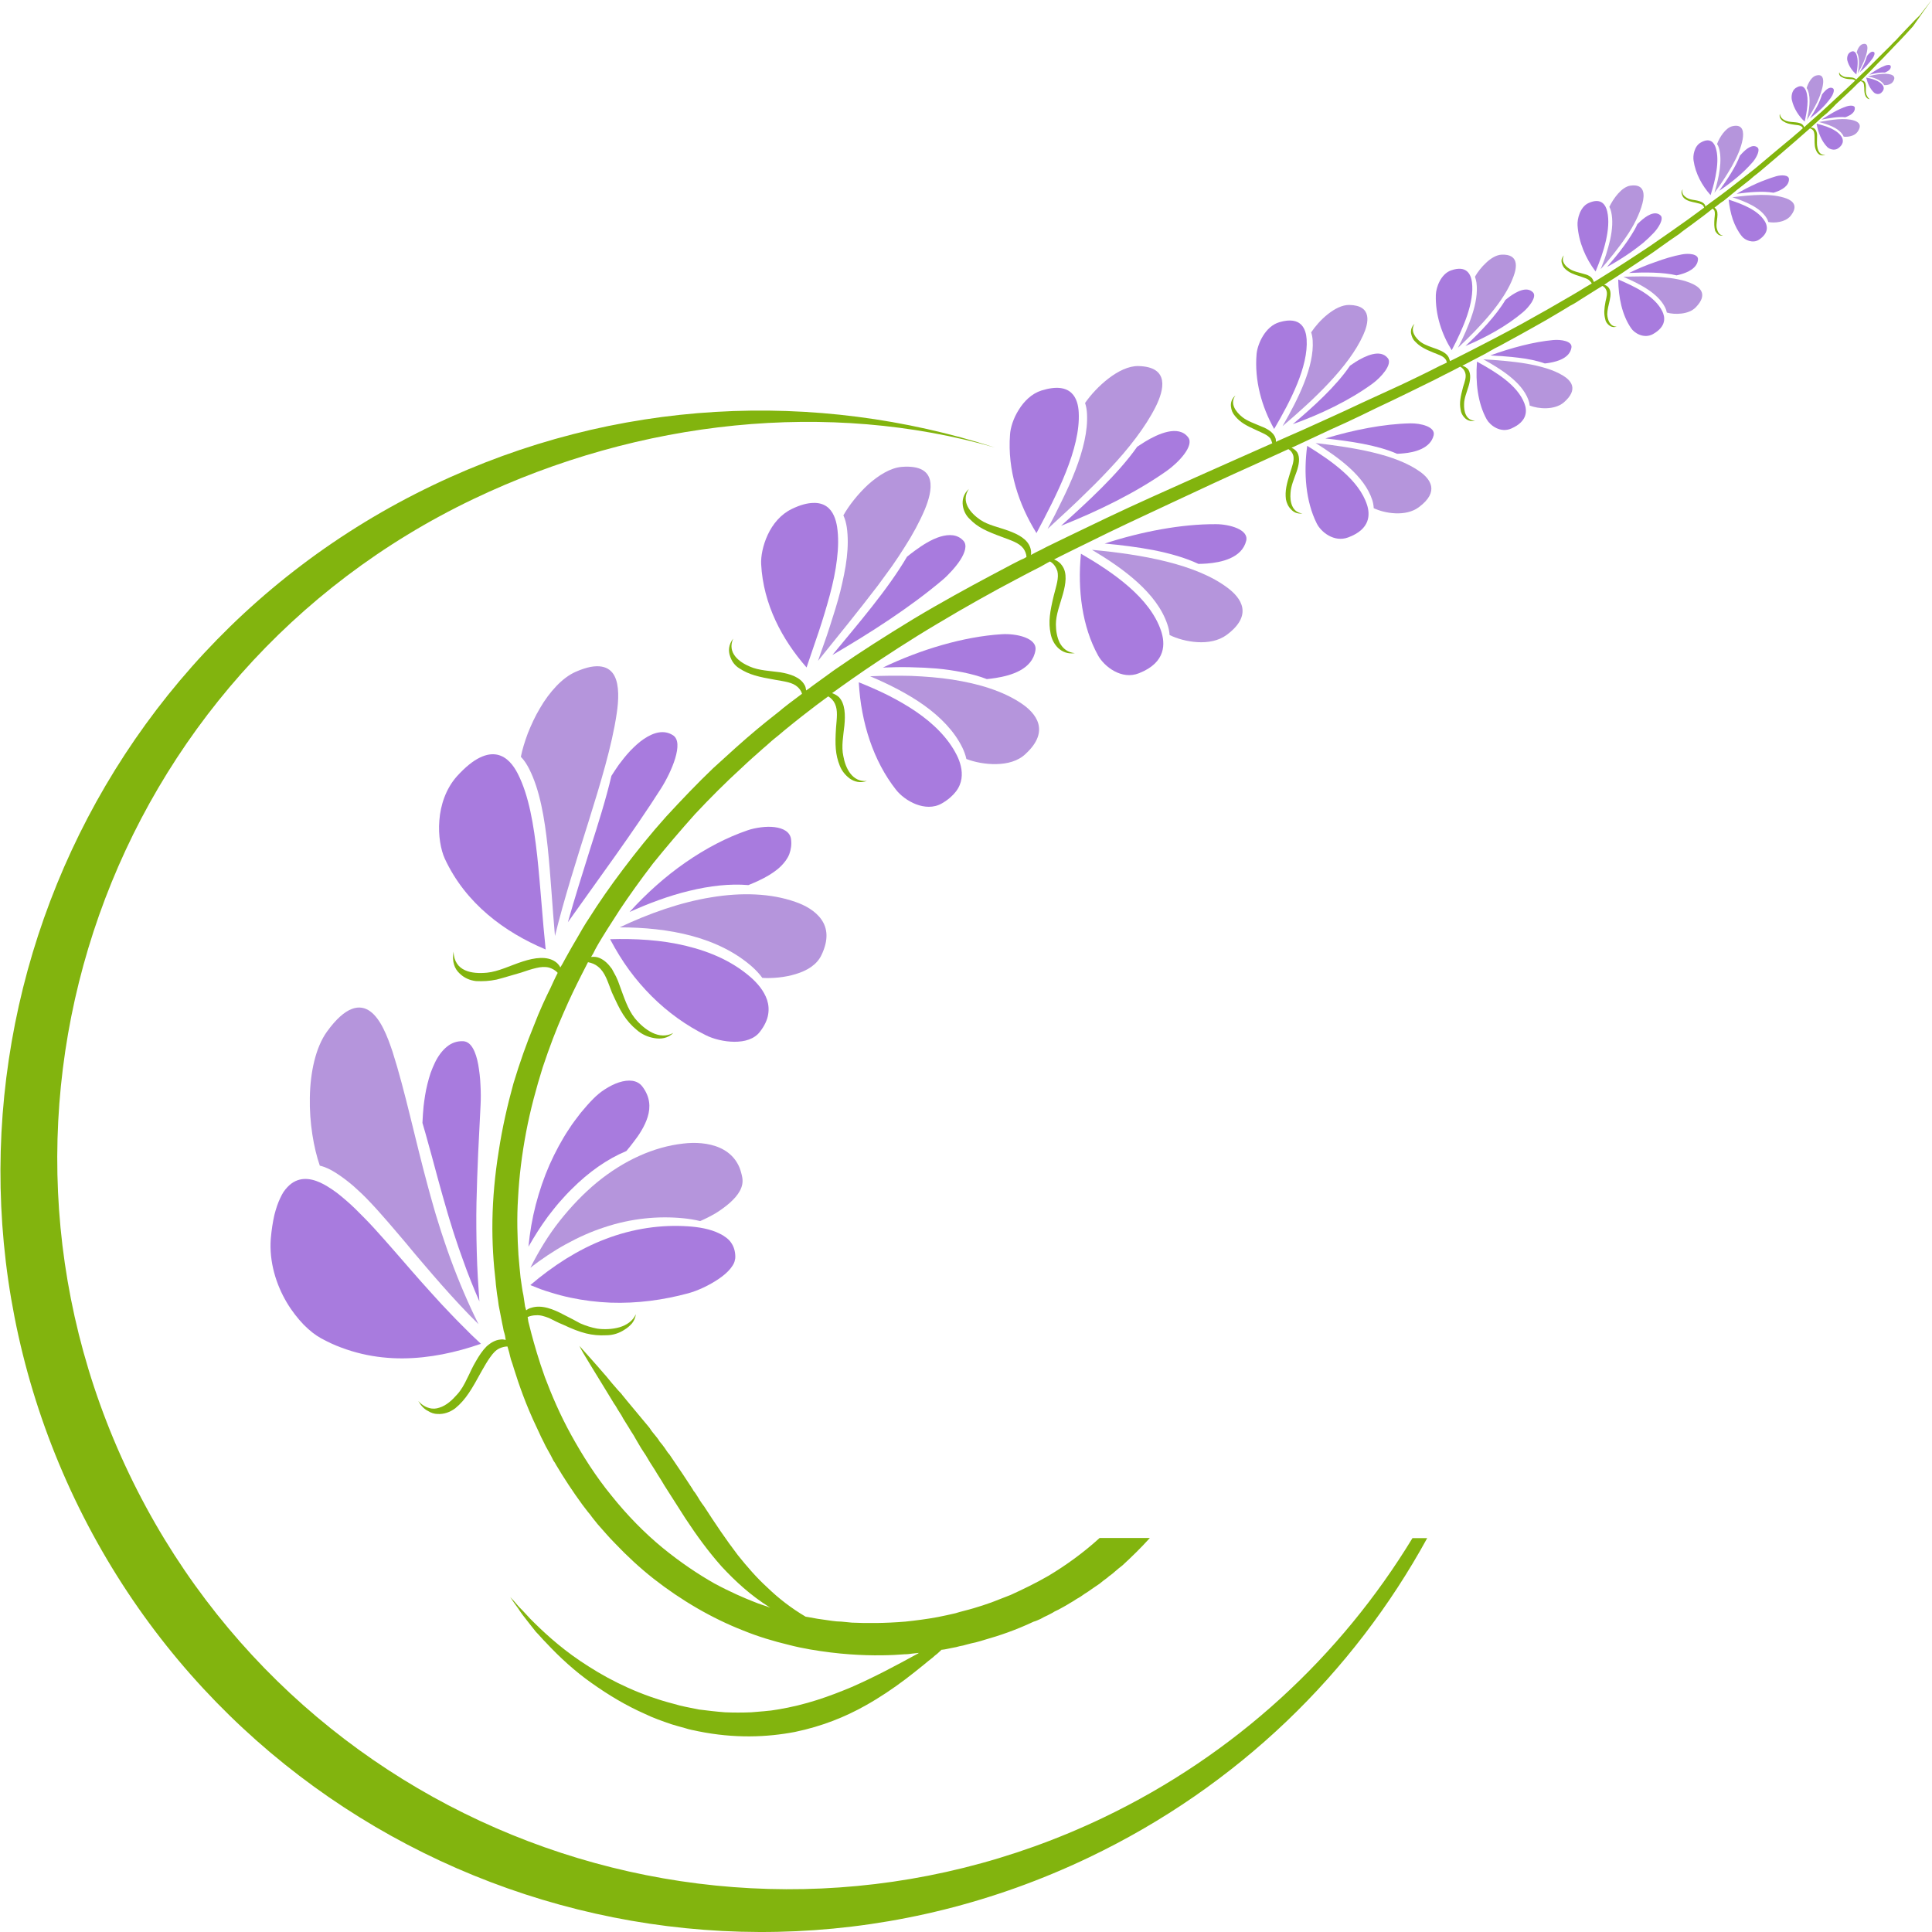 <?xml version="1.0" encoding="utf-8"?>
<!-- Generator: Adobe Illustrator 16.0.0, SVG Export Plug-In . SVG Version: 6.00 Build 0)  -->
<!DOCTYPE svg PUBLIC "-//W3C//DTD SVG 1.1//EN" "http://www.w3.org/Graphics/SVG/1.1/DTD/svg11.dtd">
<svg version="1.1" id="Calque_1" xmlns="http://www.w3.org/2000/svg" xmlns:xlink="http://www.w3.org/1999/xlink" x="0px" y="0px"
	 width="32px" height="32px" viewBox="0 0 32 32" enable-background="new 0 0 32 32" xml:space="preserve">
<g id="XMLID_1_">
	<g id="XMLID_3_">
		<g id="XMLID_4_">
			<g id="XMLID_124_">
				<path id="XMLID_125_" fill="#A87BDE" d="M7.94,21.555c-0.019-0.265-0.036-0.535-0.043-0.809
					c-0.007-0.274-0.011-0.549-0.005-0.826C7.898,19.645,7.908,19.37,7.92,19.1c0.014-0.272,0.026-0.54,0.04-0.801
					c0.005-0.1,0.005-0.213-0.002-0.329c-0.004-0.115-0.019-0.232-0.037-0.337c-0.019-0.105-0.048-0.2-0.088-0.269
					c-0.039-0.069-0.091-0.113-0.157-0.118c-0.104-0.006-0.196,0.027-0.273,0.09C7.324,17.4,7.256,17.492,7.204,17.6
					c-0.026,0.054-0.05,0.112-0.072,0.172c-0.021,0.06-0.037,0.123-0.053,0.185c-0.032,0.125-0.049,0.252-0.063,0.365
					c-0.01,0.092-0.014,0.185-0.019,0.277c0.034,0.117,0.07,0.238,0.102,0.36c0.036,0.122,0.067,0.247,0.102,0.373
					c0.035,0.126,0.067,0.252,0.104,0.38c0.019,0.063,0.034,0.127,0.054,0.191c0.019,0.065,0.038,0.129,0.056,0.194
					c0.018,0.064,0.039,0.129,0.059,0.193c0.02,0.063,0.038,0.127,0.06,0.19c0.042,0.126,0.083,0.252,0.129,0.374
					C7.748,21.098,7.844,21.334,7.94,21.555z"/>
			</g>
			<g id="XMLID_122_">
				<path id="XMLID_123_" fill="#A87BDE" d="M7.95,22.263l0.016-0.005c-0.054-0.051-0.108-0.103-0.163-0.154
					c-0.055-0.054-0.109-0.108-0.163-0.163c-0.028-0.028-0.055-0.056-0.082-0.083c-0.027-0.028-0.055-0.056-0.082-0.085
					c-0.055-0.058-0.109-0.116-0.165-0.174c-0.106-0.118-0.219-0.238-0.325-0.359c-0.053-0.062-0.107-0.122-0.161-0.183
					c-0.054-0.061-0.106-0.122-0.159-0.183c-0.107-0.121-0.209-0.242-0.314-0.358c-0.104-0.117-0.205-0.23-0.31-0.336
					c-0.103-0.106-0.203-0.206-0.308-0.296c-0.051-0.045-0.104-0.088-0.154-0.127c-0.052-0.038-0.104-0.074-0.155-0.105
					c-0.155-0.095-0.352-0.174-0.533-0.088c-0.045,0.021-0.09,0.054-0.132,0.099c-0.021,0.022-0.042,0.048-0.063,0.078
					c-0.02,0.031-0.038,0.065-0.056,0.104c-0.037,0.077-0.069,0.17-0.097,0.281c-0.025,0.111-0.046,0.241-0.059,0.391
					c-0.029,0.385,0.09,0.761,0.263,1.053c0.086,0.146,0.186,0.271,0.283,0.372c0.099,0.1,0.197,0.175,0.283,0.222
					c0.056,0.031,0.111,0.059,0.167,0.085c0.057,0.026,0.113,0.05,0.171,0.071c0.114,0.043,0.228,0.077,0.342,0.104
					c0.226,0.053,0.455,0.076,0.678,0.075C7.119,22.496,7.551,22.4,7.95,22.263z"/>
			</g>
			<g id="XMLID_120_">
				<path id="XMLID_121_" fill="#B595DC" d="M5.562,19.426c0.1,0.063,0.197,0.138,0.294,0.22c0.047,0.042,0.095,0.086,0.143,0.132
					c0.048,0.046,0.096,0.096,0.144,0.147c0.097,0.101,0.189,0.209,0.287,0.32c0.097,0.111,0.192,0.226,0.291,0.341
					c0.049,0.059,0.098,0.117,0.146,0.176c0.05,0.058,0.1,0.116,0.149,0.175c0.098,0.118,0.202,0.233,0.301,0.348
					c0.203,0.229,0.405,0.448,0.609,0.648c-0.17-0.339-0.326-0.706-0.467-1.09c-0.037-0.097-0.068-0.194-0.102-0.292
					c-0.035-0.098-0.064-0.197-0.096-0.297c-0.033-0.099-0.061-0.2-0.09-0.301c-0.03-0.102-0.055-0.2-0.083-0.299
					c-0.216-0.795-0.378-1.584-0.587-2.237c-0.043-0.128-0.091-0.261-0.151-0.38c-0.029-0.059-0.063-0.115-0.099-0.164
					c-0.036-0.048-0.075-0.09-0.118-0.121c-0.17-0.125-0.408-0.094-0.718,0.336c-0.188,0.261-0.276,0.673-0.283,1.09
					c-0.009,0.417,0.064,0.837,0.165,1.129C5.393,19.329,5.482,19.375,5.562,19.426z"/>
			</g>
			<g id="XMLID_118_">
				<path id="XMLID_119_" fill="#A87BDE" d="M9.406,15.275c0.509-0.719,1.076-1.483,1.543-2.216c0.089-0.141,0.184-0.331,0.235-0.5
					c0.05-0.17,0.059-0.32-0.039-0.382c-0.075-0.047-0.154-0.059-0.236-0.045c-0.082,0.014-0.163,0.053-0.244,0.107
					c-0.081,0.054-0.156,0.125-0.228,0.199c-0.07,0.075-0.133,0.155-0.188,0.229c-0.042,0.06-0.083,0.122-0.122,0.184
					c-0.09,0.384-0.22,0.796-0.352,1.209C9.646,14.473,9.514,14.888,9.406,15.275z"/>
			</g>
			<g id="XMLID_116_">
				<path id="XMLID_117_" fill="#A87BDE" d="M7.366,14.22c0.174,0.376,0.424,0.682,0.713,0.928c0.288,0.246,0.615,0.432,0.946,0.573
					l0.013,0.005c-0.052-0.488-0.085-1.034-0.14-1.549c-0.058-0.516-0.137-1.002-0.324-1.366c-0.069-0.134-0.176-0.277-0.339-0.311
					c-0.082-0.017-0.176-0.006-0.287,0.048c-0.112,0.054-0.238,0.153-0.382,0.312c-0.182,0.206-0.27,0.475-0.289,0.729
					C7.256,13.842,7.302,14.077,7.366,14.22z"/>
			</g>
			<g id="XMLID_114_">
				<path id="XMLID_115_" fill="#B595DC" d="M8.765,12.736c0.175,0.346,0.254,0.805,0.306,1.291
					c0.051,0.487,0.078,1.004,0.121,1.476c0.149-0.608,0.357-1.261,0.556-1.894c0.099-0.317,0.195-0.629,0.277-0.93
					s0.15-0.591,0.19-0.864c0.016-0.106,0.027-0.221,0.024-0.33s-0.02-0.209-0.061-0.289c-0.042-0.08-0.109-0.137-0.213-0.155
					c-0.051-0.009-0.112-0.008-0.184,0.005c-0.07,0.014-0.152,0.04-0.245,0.081c-0.113,0.049-0.222,0.133-0.322,0.238
					c-0.1,0.105-0.193,0.23-0.271,0.366c-0.08,0.133-0.146,0.278-0.201,0.416c-0.052,0.139-0.092,0.272-0.115,0.388
					C8.685,12.593,8.729,12.666,8.765,12.736z"/>
			</g>
			<g id="XMLID_112_">
				<path id="XMLID_113_" fill="#A87BDE" d="M12.384,13.752c-0.344,0.117-0.696,0.301-1.031,0.534
					c-0.335,0.232-0.65,0.515-0.925,0.819c0.312-0.141,0.651-0.269,0.99-0.35c0.339-0.083,0.674-0.121,0.978-0.095
					c0.051-0.022,0.104-0.042,0.154-0.066c0.032-0.015,0.065-0.031,0.099-0.049c0.033-0.018,0.068-0.037,0.102-0.058
					c0.034-0.021,0.067-0.044,0.099-0.068c0.032-0.024,0.063-0.05,0.091-0.079c0.055-0.056,0.103-0.119,0.132-0.192
					c0.027-0.074,0.041-0.156,0.029-0.25c-0.017-0.12-0.129-0.18-0.272-0.198c-0.071-0.009-0.148-0.007-0.226,0.003
					S12.449,13.729,12.384,13.752z"/>
			</g>
			<g id="XMLID_110_">
				<path id="XMLID_111_" fill="#A87BDE" d="M11.692,17.147c0.123,0.062,0.302,0.107,0.471,0.108c0.086,0,0.169-0.01,0.241-0.037
					c0.072-0.026,0.138-0.068,0.185-0.132c0.038-0.049,0.067-0.096,0.089-0.143s0.037-0.091,0.044-0.135
					c0.016-0.088,0.008-0.17-0.017-0.247c-0.052-0.154-0.166-0.283-0.273-0.376c-0.144-0.126-0.309-0.231-0.488-0.317
					c-0.181-0.086-0.375-0.152-0.579-0.201c-0.408-0.1-0.848-0.123-1.26-0.111l0.007,0.013c0.092,0.173,0.193,0.339,0.307,0.495
					c0.115,0.157,0.24,0.302,0.374,0.436C11.063,16.769,11.368,16.987,11.692,17.147z"/>
			</g>
			<g id="XMLID_108_">
				<path id="XMLID_109_" fill="#B595DC" d="M10.263,15.36c0.397,0,0.816,0.038,1.201,0.143c0.384,0.104,0.732,0.275,1.003,0.518
					c0.055,0.05,0.111,0.109,0.16,0.176c0.164,0.01,0.372-0.007,0.555-0.064c0.185-0.056,0.344-0.151,0.421-0.308
					c0.126-0.259,0.103-0.451,0.002-0.595c-0.101-0.145-0.274-0.238-0.432-0.292c-0.402-0.142-0.888-0.16-1.396-0.075
					C11.269,14.945,10.743,15.132,10.263,15.36z"/>
			</g>
			<g id="XMLID_106_">
				<path id="XMLID_107_" fill="#A87BDE" d="M13.787,10.849c0.622-0.362,1.283-0.786,1.824-1.243
					c0.051-0.043,0.105-0.097,0.158-0.156c0.052-0.058,0.101-0.119,0.14-0.18c0.076-0.122,0.112-0.24,0.05-0.311
					c-0.098-0.11-0.239-0.114-0.386-0.07c-0.146,0.044-0.296,0.141-0.412,0.226c-0.046,0.034-0.093,0.069-0.138,0.106
					C14.704,9.766,14.204,10.342,13.787,10.849z"/>
			</g>
			<g id="XMLID_104_">
				<path id="XMLID_105_" fill="#A87BDE" d="M12.607,9.343c0.035,0.67,0.35,1.252,0.745,1.704l0.007,0.009
					c0.065-0.189,0.134-0.393,0.202-0.593c0.067-0.201,0.13-0.41,0.184-0.61c0.054-0.202,0.096-0.401,0.118-0.591
					c0.023-0.189,0.027-0.369,0.002-0.535c-0.02-0.123-0.064-0.263-0.176-0.34c-0.056-0.038-0.128-0.061-0.223-0.057
					c-0.094,0.003-0.21,0.031-0.353,0.101c-0.183,0.089-0.315,0.25-0.397,0.427C12.634,9.034,12.601,9.217,12.607,9.343z"/>
			</g>
			<g id="XMLID_102_">
				<path id="XMLID_103_" fill="#B595DC" d="M15.316,8.443c0.065-0.156,0.122-0.345,0.087-0.49c-0.034-0.144-0.161-0.244-0.467-0.22
					c-0.186,0.015-0.383,0.138-0.557,0.293c-0.173,0.16-0.321,0.351-0.41,0.51c0.029,0.062,0.046,0.13,0.056,0.195
					c0.023,0.158,0.021,0.329,0,0.508C14.015,9.329,14,9.42,13.981,9.513c-0.019,0.094-0.04,0.19-0.064,0.286
					c-0.049,0.192-0.11,0.384-0.173,0.579c-0.031,0.097-0.063,0.193-0.097,0.287c-0.017,0.047-0.033,0.094-0.05,0.141
					c-0.016,0.047-0.031,0.094-0.048,0.14c0.32-0.397,0.672-0.829,0.993-1.25c0.039-0.054,0.079-0.106,0.117-0.16
					c0.039-0.053,0.077-0.105,0.115-0.158c0.073-0.105,0.144-0.211,0.21-0.317C15.118,8.853,15.23,8.644,15.316,8.443z"/>
			</g>
			<g id="XMLID_100_">
				<path id="XMLID_101_" fill="#A87BDE" d="M16.345,11.248c0.05-0.005,0.1-0.011,0.149-0.019c0.245-0.039,0.605-0.138,0.656-0.458
					c0.017-0.102-0.063-0.173-0.178-0.216c-0.114-0.043-0.263-0.058-0.383-0.05c-0.627,0.039-1.34,0.252-1.966,0.552
					c0.146-0.005,0.293-0.01,0.443-0.006c0.15,0.003,0.302,0.01,0.449,0.022c0.148,0.013,0.296,0.036,0.435,0.063
					C16.09,11.165,16.222,11.2,16.345,11.248z"/>
			</g>
			<g id="XMLID_98_">
				<path id="XMLID_99_" fill="#A87BDE" d="M14.841,13.081c0.07,0.09,0.193,0.187,0.331,0.24c0.068,0.026,0.141,0.042,0.212,0.042
					c0.073,0,0.146-0.016,0.216-0.056c0.108-0.062,0.181-0.13,0.234-0.198c0.053-0.069,0.08-0.141,0.091-0.212
					c0.021-0.142-0.024-0.282-0.077-0.388c-0.143-0.285-0.386-0.524-0.677-0.723c-0.146-0.1-0.303-0.189-0.464-0.271
					c-0.16-0.08-0.323-0.15-0.482-0.214v0.013c0.01,0.163,0.028,0.324,0.059,0.483c0.03,0.16,0.071,0.317,0.122,0.467
					C14.509,12.566,14.654,12.844,14.841,13.081z"/>
			</g>
			<g id="XMLID_96_">
				<path id="XMLID_97_" fill="#B595DC" d="M16.916,11.65c-0.15-0.101-0.326-0.183-0.521-0.248
					c-0.192-0.065-0.401-0.111-0.622-0.146c-0.22-0.034-0.446-0.051-0.678-0.061c-0.114-0.003-0.229-0.004-0.344-0.003
					c-0.114,0.002-0.229,0.003-0.34,0.009c0.306,0.129,0.624,0.288,0.896,0.482c0.271,0.194,0.5,0.428,0.633,0.7
					c0.026,0.055,0.052,0.12,0.066,0.188c0.134,0.052,0.318,0.089,0.497,0.085c0.182-0.004,0.359-0.049,0.483-0.168
					C17.406,12.102,17.151,11.807,16.916,11.65z"/>
			</g>
			<g id="XMLID_94_">
				<path id="XMLID_95_" fill="#A87BDE" d="M17.574,8.709c0.599-0.237,1.234-0.545,1.753-0.911c0.197-0.14,0.457-0.417,0.353-0.554
					c-0.16-0.212-0.498-0.06-0.715,0.072c-0.043,0.027-0.087,0.055-0.129,0.083C18.514,7.856,18.012,8.315,17.574,8.709z"/>
			</g>
			<g id="XMLID_92_">
				<path id="XMLID_93_" fill="#A87BDE" d="M16.729,7.199c-0.045,0.592,0.147,1.16,0.433,1.622l0.005,0.009
					c0.339-0.638,0.732-1.4,0.7-2c-0.012-0.224-0.11-0.519-0.617-0.362c-0.163,0.052-0.289,0.178-0.376,0.319
					C16.784,6.928,16.736,7.086,16.729,7.199z"/>
			</g>
			<g id="XMLID_90_">
				<path id="XMLID_91_" fill="#B595DC" d="M18.004,6.852c0.016,0.287-0.066,0.609-0.192,0.937c-0.063,0.165-0.138,0.33-0.218,0.493
					c-0.078,0.163-0.161,0.325-0.243,0.479c0.085-0.077,0.17-0.156,0.256-0.236c0.087-0.081,0.174-0.161,0.261-0.245
					c0.173-0.167,0.344-0.334,0.504-0.507c0.162-0.171,0.312-0.346,0.443-0.521c0.131-0.174,0.244-0.349,0.33-0.522
					c0.132-0.268,0.236-0.655-0.291-0.667c-0.16-0.003-0.337,0.085-0.494,0.206c-0.158,0.121-0.299,0.276-0.388,0.406
					C17.992,6.732,18.001,6.795,18.004,6.852z"/>
			</g>
			<g id="XMLID_88_">
				<path id="XMLID_89_" fill="#A87BDE" d="M20.144,8.682c-0.58-0.004-1.245,0.125-1.847,0.321c0.261,0.023,0.541,0.058,0.81,0.109
					c0.269,0.054,0.525,0.125,0.743,0.228c0.047-0.001,0.094-0.002,0.141-0.006c0.232-0.018,0.579-0.089,0.65-0.377
					C20.687,8.771,20.364,8.683,20.144,8.682z"/>
			</g>
			<g id="XMLID_86_">
				<path id="XMLID_87_" fill="#A87BDE" d="M18.867,11.15c0.455-0.18,0.432-0.5,0.363-0.704c-0.186-0.547-0.787-0.962-1.326-1.275
					l-0.001,0.011c-0.057,0.589,0.021,1.196,0.284,1.674C18.288,11.039,18.577,11.268,18.867,11.15z"/>
			</g>
			<g id="XMLID_84_">
				<path id="XMLID_85_" fill="#B595DC" d="M18.087,9.107c0.518,0.308,1.073,0.712,1.248,1.233c0.019,0.053,0.033,0.113,0.037,0.178
					c0.12,0.059,0.288,0.108,0.462,0.118s0.35-0.021,0.485-0.121c0.447-0.333,0.229-0.614,0.024-0.771
					C19.814,9.338,18.897,9.182,18.087,9.107z"/>
			</g>
			<g id="XMLID_82_">
				<path id="XMLID_83_" fill="#A87BDE" d="M21.412,7.026c0.455-0.162,0.936-0.391,1.32-0.671c0.146-0.107,0.335-0.321,0.255-0.422
					c-0.125-0.158-0.371-0.039-0.532,0.06c-0.031,0.02-0.063,0.041-0.094,0.063C22.127,6.401,21.749,6.741,21.412,7.026z"/>
			</g>
			<g id="XMLID_80_">
				<path id="XMLID_81_" fill="#A87BDE" d="M20.813,5.863C20.775,6.305,20.9,6.739,21.1,7.098l0.004,0.007
					c0.274-0.468,0.567-1.035,0.538-1.485c-0.011-0.167-0.086-0.39-0.449-0.284C20.958,5.402,20.829,5.694,20.813,5.863z"/>
			</g>
			<g id="XMLID_78_">
				<path id="XMLID_79_" fill="#B595DC" d="M21.742,5.639c0.028,0.429-0.236,0.965-0.499,1.419c0.522-0.443,1.099-0.984,1.335-1.506
					c0.093-0.204,0.156-0.494-0.229-0.501c-0.117-0.002-0.243,0.063-0.356,0.153c-0.113,0.089-0.212,0.204-0.276,0.301
					C21.732,5.548,21.739,5.595,21.742,5.639z"/>
			</g>
			<g id="XMLID_76_">
				<path id="XMLID_77_" fill="#A87BDE" d="M23.746,7.209c0.032-0.141-0.216-0.2-0.385-0.197c-0.443,0.009-0.949,0.11-1.409,0.25
					c0.396,0.044,0.851,0.106,1.188,0.254c0.035-0.001,0.071-0.003,0.107-0.007C23.427,7.493,23.694,7.429,23.746,7.209z"/>
			</g>
			<g id="XMLID_74_">
				<path id="XMLID_75_" fill="#A87BDE" d="M21.809,8.669c0.069,0.141,0.286,0.32,0.522,0.232c0.371-0.138,0.361-0.382,0.312-0.537
					c-0.133-0.415-0.592-0.732-0.992-0.98l-0.001,0.009C21.592,7.835,21.625,8.3,21.809,8.669z"/>
			</g>
			<g id="XMLID_72_">
				<path id="XMLID_73_" fill="#B595DC" d="M21.791,7.338c0.386,0.243,0.81,0.549,0.938,0.944c0.013,0.041,0.022,0.086,0.024,0.135
					c0.185,0.088,0.532,0.145,0.747-0.016c0.177-0.131,0.223-0.25,0.204-0.349c-0.02-0.1-0.103-0.181-0.182-0.238
					c-0.206-0.148-0.486-0.25-0.791-0.322C22.427,7.419,22.098,7.375,21.791,7.338z"/>
			</g>
			<g id="XMLID_70_">
				<path id="XMLID_71_" fill="#A87BDE" d="M24.272,5.731c0.333-0.139,0.682-0.33,0.952-0.559c0.104-0.088,0.234-0.255,0.169-0.327
					c-0.102-0.111-0.279-0.012-0.393,0.071c-0.022,0.017-0.045,0.034-0.066,0.052c-0.079,0.133-0.185,0.267-0.3,0.397
					C24.519,5.495,24.392,5.618,24.272,5.731z"/>
			</g>
			<g id="XMLID_68_">
				<path id="XMLID_69_" fill="#A87BDE" d="M23.782,4.884c-0.01,0.33,0.098,0.65,0.26,0.912L24.045,5.8
					c0.095-0.178,0.188-0.378,0.255-0.573c0.065-0.194,0.102-0.387,0.08-0.554c-0.017-0.125-0.084-0.286-0.345-0.195
					C23.866,4.537,23.786,4.757,23.782,4.884z"/>
			</g>
			<g id="XMLID_66_">
				<path id="XMLID_67_" fill="#B595DC" d="M24.455,4.683c0.021,0.159-0.01,0.343-0.071,0.528c-0.06,0.186-0.146,0.376-0.236,0.55
					c0.372-0.35,0.775-0.778,0.92-1.181c0.059-0.156,0.09-0.374-0.196-0.362c-0.087,0.004-0.176,0.058-0.253,0.13
					c-0.079,0.072-0.147,0.16-0.189,0.235C24.442,4.617,24.45,4.651,24.455,4.683z"/>
			</g>
			<g id="XMLID_64_">
				<path id="XMLID_65_" fill="#A87BDE" d="M25.587,6.02c0.027-0.003,0.055-0.006,0.081-0.011c0.135-0.023,0.334-0.083,0.36-0.252
					c0.017-0.108-0.172-0.136-0.3-0.125c-0.331,0.03-0.705,0.132-1.044,0.255c0.15,0.009,0.311,0.018,0.466,0.038
					C25.307,5.943,25.459,5.974,25.587,6.02z"/>
			</g>
			<g id="XMLID_62_">
				<path id="XMLID_63_" fill="#A87BDE" d="M25.031,7.098c0.277-0.121,0.262-0.304,0.218-0.417
					c-0.116-0.305-0.477-0.521-0.785-0.691l-0.001,0.007c-0.025,0.335,0.012,0.68,0.162,0.95
					C24.683,7.048,24.853,7.176,25.031,7.098z"/>
			</g>
			<g id="XMLID_60_">
				<path id="XMLID_61_" fill="#B595DC" d="M25.89,6.222c-0.162-0.1-0.377-0.158-0.609-0.199c-0.117-0.02-0.237-0.034-0.356-0.045
					c-0.121-0.011-0.241-0.021-0.357-0.027c0.15,0.083,0.308,0.177,0.442,0.286s0.246,0.233,0.302,0.379
					c0.012,0.03,0.021,0.064,0.024,0.101c0.143,0.056,0.409,0.08,0.565-0.051C26.156,6.445,26.016,6.299,25.89,6.222z"/>
			</g>
			<g id="XMLID_58_">
				<path id="XMLID_59_" fill="#A87BDE" d="M26.617,4.422c0.136-0.074,0.275-0.16,0.407-0.253c0.065-0.047,0.131-0.096,0.192-0.146
					c0.06-0.051,0.117-0.105,0.17-0.161c0.082-0.084,0.179-0.239,0.117-0.295c-0.097-0.087-0.24,0.014-0.33,0.095
					c-0.018,0.016-0.036,0.033-0.053,0.05c-0.027,0.062-0.062,0.123-0.101,0.183c-0.037,0.061-0.08,0.122-0.124,0.182
					C26.808,4.197,26.71,4.314,26.617,4.422z"/>
			</g>
			<g id="XMLID_56_">
				<path id="XMLID_57_" fill="#A87BDE" d="M26.129,3.733c0.019,0.281,0.136,0.548,0.296,0.76l0.003,0.004
					c0.032-0.08,0.066-0.164,0.096-0.249c0.029-0.087,0.055-0.175,0.075-0.262c0.039-0.173,0.054-0.341,0.022-0.482
					c-0.024-0.105-0.096-0.239-0.312-0.14C26.171,3.428,26.122,3.626,26.129,3.733z"/>
			</g>
			<g id="XMLID_54_">
				<path id="XMLID_55_" fill="#B595DC" d="M26.686,3.508c0.031,0.135,0.02,0.292-0.016,0.458c-0.019,0.082-0.042,0.166-0.068,0.249
					c-0.014,0.042-0.027,0.083-0.043,0.124c-0.015,0.041-0.031,0.08-0.047,0.119c0.074-0.08,0.146-0.169,0.219-0.259
					c0.07-0.09,0.14-0.182,0.202-0.275c0.127-0.183,0.224-0.377,0.271-0.555c0.036-0.139,0.044-0.329-0.2-0.294
					c-0.147,0.021-0.285,0.219-0.348,0.351C26.67,3.452,26.68,3.481,26.686,3.508z"/>
			</g>
			<g id="XMLID_52_">
				<path id="XMLID_53_" fill="#A87BDE" d="M27.857,4.214c-0.141,0.026-0.289,0.071-0.437,0.125
					c-0.15,0.051-0.298,0.114-0.438,0.182c0.129-0.006,0.269-0.01,0.404-0.005c0.067,0.002,0.135,0.007,0.199,0.014
					c0.064,0.006,0.126,0.017,0.184,0.031c0.023-0.005,0.045-0.01,0.068-0.017c0.112-0.031,0.277-0.101,0.287-0.246
					C28.131,4.204,27.965,4.193,27.857,4.214z"/>
			</g>
			<g id="XMLID_50_">
				<path id="XMLID_51_" fill="#A87BDE" d="M27.378,5.534c0.229-0.129,0.201-0.285,0.154-0.38c-0.125-0.251-0.452-0.407-0.729-0.525
					v0.005c0.004,0.289,0.062,0.582,0.213,0.802C27.072,5.52,27.23,5.615,27.378,5.534z"/>
			</g>
			<g id="XMLID_48_">
				<path id="XMLID_49_" fill="#B595DC" d="M26.888,4.585c0.269,0.116,0.572,0.268,0.692,0.508c0.012,0.024,0.022,0.053,0.028,0.084
					c0.064,0.019,0.154,0.027,0.244,0.016c0.089-0.011,0.179-0.042,0.239-0.107c0.201-0.21,0.067-0.323-0.047-0.379
					c-0.073-0.036-0.157-0.062-0.249-0.08c-0.09-0.019-0.188-0.03-0.29-0.038C27.302,4.573,27.086,4.577,26.888,4.585z"/>
			</g>
			<g id="XMLID_46_">
				<path id="XMLID_47_" fill="#A87BDE" d="M28.475,3.16c0.201-0.134,0.407-0.301,0.561-0.482c0.059-0.071,0.123-0.198,0.072-0.237
					c-0.08-0.062-0.185,0.026-0.25,0.094c-0.013,0.014-0.025,0.027-0.039,0.042C28.746,2.771,28.604,2.98,28.475,3.16z"/>
			</g>
			<g id="XMLID_44_">
				<path id="XMLID_45_" fill="#A87BDE" d="M28.051,2.661c0.032,0.217,0.142,0.415,0.279,0.568l0.003,0.002
					c0.041-0.127,0.079-0.271,0.098-0.408c0.02-0.137,0.021-0.268-0.013-0.375c-0.025-0.08-0.09-0.179-0.25-0.086
					C28.063,2.421,28.037,2.578,28.051,2.661z"/>
			</g>
			<g id="XMLID_42_">
				<path id="XMLID_43_" fill="#B595DC" d="M28.469,2.446c0.064,0.204,0.002,0.497-0.073,0.748c0.103-0.137,0.204-0.291,0.29-0.442
					c0.085-0.152,0.153-0.303,0.178-0.446c0.019-0.11,0.014-0.26-0.173-0.215c-0.112,0.028-0.212,0.186-0.251,0.294
					C28.453,2.404,28.462,2.426,28.469,2.446z"/>
			</g>
			<g id="XMLID_40_">
				<path id="XMLID_41_" fill="#A87BDE" d="M29.374,3.192c0.018-0.005,0.035-0.01,0.052-0.017c0.085-0.031,0.206-0.095,0.205-0.208
					c-0.002-0.073-0.129-0.071-0.211-0.048c-0.054,0.015-0.107,0.034-0.163,0.055c-0.055,0.02-0.111,0.042-0.167,0.067
					c-0.112,0.05-0.223,0.108-0.326,0.169C28.962,3.184,29.191,3.16,29.374,3.192z"/>
			</g>
			<g id="XMLID_38_">
				<path id="XMLID_39_" fill="#A87BDE" d="M29.139,3.967c0.166-0.114,0.134-0.233,0.091-0.303
					c-0.113-0.186-0.375-0.285-0.598-0.358v0.004c0.013,0.112,0.034,0.223,0.069,0.326c0.037,0.104,0.086,0.199,0.151,0.279
					c0.025,0.031,0.069,0.061,0.122,0.076C29.026,4.005,29.086,4.004,29.139,3.967z"/>
			</g>
			<g id="XMLID_36_">
				<path id="XMLID_37_" fill="#B595DC" d="M28.694,3.267c0.216,0.072,0.46,0.169,0.568,0.347c0.011,0.018,0.021,0.04,0.027,0.063
					c0.102,0.021,0.278,0.005,0.366-0.098c0.142-0.173,0.031-0.254-0.061-0.29c-0.117-0.045-0.267-0.062-0.424-0.061
					C29.014,3.23,28.848,3.248,28.694,3.267z"/>
			</g>
			<g id="XMLID_34_">
				<path id="XMLID_35_" fill="#A87BDE" d="M29.979,1.96c0.063-0.047,0.127-0.1,0.186-0.157c0.06-0.057,0.112-0.119,0.158-0.182
					c0.035-0.048,0.072-0.134,0.037-0.157c-0.055-0.037-0.119,0.025-0.159,0.072c-0.008,0.009-0.016,0.02-0.023,0.029
					c-0.02,0.065-0.048,0.136-0.084,0.202C30.059,1.834,30.018,1.9,29.979,1.96z"/>
			</g>
			<g id="XMLID_32_">
				<path id="XMLID_33_" fill="#A87BDE" d="M29.679,1.657c0.032,0.14,0.112,0.264,0.21,0.356l0.002,0.002
					c0.039-0.173,0.074-0.376,0.021-0.513c-0.021-0.051-0.065-0.112-0.169-0.045C29.677,1.5,29.666,1.603,29.679,1.657z"/>
			</g>
			<g id="XMLID_30_">
				<path id="XMLID_31_" fill="#B595DC" d="M29.944,1.498c0.053,0.131,0.021,0.322-0.015,0.489c0.06-0.095,0.121-0.197,0.171-0.299
					c0.048-0.104,0.084-0.208,0.096-0.302c0.008-0.073,0-0.17-0.122-0.133c-0.072,0.022-0.131,0.133-0.15,0.206
					C29.933,1.471,29.94,1.485,29.944,1.498z"/>
			</g>
			<g id="XMLID_28_">
				<path id="XMLID_29_" fill="#A87BDE" d="M30.565,1.942c0.011-0.004,0.021-0.008,0.032-0.013c0.055-0.023,0.131-0.069,0.125-0.143
					c-0.004-0.047-0.087-0.041-0.139-0.023c-0.139,0.046-0.281,0.132-0.413,0.218c0.064-0.013,0.135-0.024,0.201-0.033
					C30.439,1.939,30.506,1.936,30.565,1.942z"/>
			</g>
			<g id="XMLID_26_">
				<path id="XMLID_27_" fill="#A87BDE" d="M30.496,2.256c-0.082-0.116-0.258-0.17-0.407-0.208v0.003
					c0.025,0.144,0.081,0.286,0.174,0.382c0.036,0.037,0.122,0.071,0.188,0.02C30.554,2.375,30.526,2.299,30.496,2.256z"/>
			</g>
			<g id="XMLID_24_">
				<path id="XMLID_25_" fill="#B595DC" d="M30.128,2.021c0.145,0.038,0.309,0.092,0.387,0.202c0.009,0.011,0.016,0.025,0.021,0.04
					c0.068,0.01,0.181-0.008,0.231-0.08c0.083-0.118,0.008-0.165-0.053-0.185C30.557,1.945,30.329,1.984,30.128,2.021z"/>
			</g>
			<g id="XMLID_22_">
				<path id="XMLID_23_" fill="#A87BDE" d="M30.921,0.932c-0.022,0.085-0.072,0.181-0.118,0.264
					c0.078-0.066,0.156-0.147,0.214-0.231c0.022-0.032,0.045-0.088,0.021-0.103c-0.037-0.022-0.077,0.019-0.103,0.05
					C30.931,0.918,30.926,0.925,30.921,0.932z"/>
			</g>
			<g id="XMLID_20_">
				<path id="XMLID_21_" fill="#A87BDE" d="M30.599,1.006c0.025,0.091,0.081,0.169,0.147,0.226l0.001,0.001
					c0.021-0.114,0.037-0.25-0.001-0.337c-0.015-0.033-0.046-0.072-0.111-0.024C30.594,0.904,30.589,0.972,30.599,1.006z"/>
			</g>
			<g id="XMLID_18_">
				<path id="XMLID_19_" fill="#B595DC" d="M30.767,0.894c0.036,0.083,0.023,0.21,0.005,0.321c0.071-0.128,0.146-0.278,0.157-0.4
					c0.005-0.047-0.003-0.11-0.082-0.083c-0.048,0.016-0.084,0.089-0.095,0.137C30.758,0.876,30.763,0.885,30.767,0.894z"/>
			</g>
			<g id="XMLID_16_">
				<path id="XMLID_17_" fill="#A87BDE" d="M31.218,1.202c0.007-0.003,0.014-0.006,0.021-0.009c0.035-0.016,0.084-0.047,0.078-0.095
					c-0.004-0.031-0.058-0.025-0.091-0.012c-0.089,0.033-0.182,0.09-0.264,0.152C31.045,1.217,31.14,1.196,31.218,1.202z"/>
			</g>
			<g id="XMLID_14_">
				<path id="XMLID_15_" fill="#A87BDE" d="M31.037,1.531c0.023,0.023,0.08,0.043,0.121,0.007c0.063-0.055,0.043-0.103,0.022-0.131
					c-0.058-0.073-0.173-0.103-0.271-0.123l0.001,0.001C30.933,1.38,30.973,1.47,31.037,1.531z"/>
			</g>
			<g id="XMLID_11_">
				<path id="XMLID_13_" fill="#B595DC" d="M30.936,1.265c0.095,0.02,0.201,0.05,0.256,0.12c0.006,0.007,0.011,0.016,0.015,0.025
					c0.043,0.004,0.116-0.01,0.147-0.057c0.052-0.078,0.002-0.107-0.038-0.119C31.212,1.205,31.063,1.234,30.936,1.265z"/>
			</g>
			<g id="XMLID_9_">
				<path id="XMLID_10_" fill="#A87BDE" d="M9.825,18.201c-0.073,0.073-0.14,0.152-0.208,0.233
					c-0.032,0.042-0.064,0.085-0.097,0.128c-0.016,0.022-0.031,0.044-0.048,0.066c-0.015,0.023-0.03,0.045-0.045,0.068
					c-0.123,0.183-0.229,0.383-0.324,0.594c-0.093,0.211-0.169,0.435-0.229,0.664c-0.059,0.228-0.099,0.461-0.121,0.695
					c0.05-0.086,0.1-0.171,0.154-0.255c0.056-0.085,0.11-0.167,0.17-0.247c0.031-0.041,0.062-0.08,0.093-0.119
					c0.03-0.039,0.063-0.077,0.095-0.115c0.033-0.037,0.067-0.075,0.1-0.111l0.051-0.054l0.053-0.053
					c0.278-0.279,0.587-0.498,0.905-0.63c0.039-0.047,0.078-0.093,0.113-0.141c0.045-0.059,0.096-0.126,0.137-0.198
					c0.021-0.036,0.042-0.073,0.059-0.111c0.019-0.039,0.032-0.078,0.045-0.117c0.049-0.16,0.041-0.331-0.089-0.502
					c-0.084-0.11-0.23-0.119-0.388-0.068c-0.077,0.025-0.155,0.065-0.23,0.113C9.945,18.089,9.88,18.145,9.825,18.201z"/>
			</g>
			<g id="XMLID_7_">
				<path id="XMLID_8_" fill="#A87BDE" d="M11.4,20.312c-0.223-0.015-0.451-0.007-0.682,0.028c-0.232,0.035-0.462,0.095-0.688,0.182
					c-0.229,0.086-0.446,0.198-0.658,0.329c-0.207,0.13-0.407,0.279-0.588,0.434l0.017,0.007c0.052,0.021,0.104,0.042,0.157,0.062
					c0.054,0.019,0.107,0.037,0.162,0.053c0.108,0.034,0.217,0.063,0.326,0.086c0.221,0.047,0.443,0.074,0.664,0.083
					c0.443,0.016,0.88-0.044,1.289-0.155c0.156-0.042,0.351-0.133,0.506-0.239c0.079-0.054,0.146-0.111,0.194-0.171
					c0.025-0.031,0.045-0.062,0.059-0.093c0.006-0.016,0.012-0.031,0.014-0.048c0.005-0.016,0.007-0.032,0.007-0.049
					c0-0.025-0.001-0.049-0.005-0.072c-0.004-0.022-0.007-0.043-0.014-0.063c-0.012-0.04-0.031-0.076-0.053-0.107
					c-0.022-0.032-0.051-0.059-0.083-0.083c-0.031-0.024-0.065-0.045-0.104-0.063C11.765,20.354,11.567,20.323,11.4,20.312z"/>
			</g>
			<g id="XMLID_5_">
				<path id="XMLID_6_" fill="#B595DC" d="M11.316,18.941c-0.486,0.054-0.981,0.277-1.428,0.643
					c-0.222,0.183-0.43,0.401-0.617,0.637c-0.188,0.237-0.348,0.502-0.486,0.776c0.046-0.036,0.092-0.07,0.139-0.104
					c0.048-0.034,0.096-0.067,0.146-0.101c0.098-0.065,0.197-0.126,0.301-0.183c0.209-0.115,0.42-0.21,0.642-0.282
					c0.437-0.146,0.889-0.191,1.312-0.148c0.086,0.009,0.181,0.023,0.272,0.046c0.083-0.036,0.17-0.08,0.253-0.128
					c0.044-0.027,0.086-0.055,0.125-0.084c0.02-0.016,0.039-0.03,0.058-0.044c0.019-0.016,0.038-0.031,0.056-0.047
					c0.139-0.125,0.232-0.26,0.206-0.416c-0.005-0.032-0.014-0.062-0.021-0.09c-0.008-0.029-0.017-0.057-0.028-0.083
					c-0.011-0.026-0.024-0.051-0.038-0.074c-0.013-0.022-0.027-0.044-0.044-0.064c-0.063-0.081-0.148-0.142-0.24-0.183
					C11.734,18.927,11.504,18.918,11.316,18.941z"/>
			</g>
		</g>
		<path fill="#82B40E" d="M23.395,25.476h0.244c-1.222,2.229-3.13,4.108-5.603,5.289c-6.277,3.002-13.794,0.343-16.796-5.934
			c-2.996-6.277-0.344-13.794,5.934-16.796c3.025-1.449,6.342-1.577,9.304-0.623c-2.741-0.785-5.865-0.471-8.64,0.855
			C1.804,11.153-0.75,18.373,2.136,24.406c2.88,6.027,10.105,8.581,16.134,5.702C20.474,29.054,22.213,27.419,23.395,25.476z"/>
	</g>
	<g id="XMLID_2_">
		<path fill="#82B40E" d="M31.993,0l-0.309,0.437C31.58,0.553,31.563,0.57,31.47,0.669c-0.053,0.052-0.094,0.099-0.14,0.146
			c-0.041,0.046-0.087,0.087-0.122,0.128c-0.082,0.082-0.151,0.151-0.204,0.209c-0.116,0.117-0.18,0.181-0.18,0.181
			c0.017,0,0.034,0,0.047,0.011c0.028,0.018,0.034,0.059,0.034,0.099s-0.006,0.082,0.006,0.116c0.012,0.029,0.029,0.07,0.059,0.082
			c-0.012,0-0.024,0-0.029-0.006c-0.018-0.006-0.029-0.023-0.041-0.041c-0.018-0.041-0.022-0.075-0.022-0.139
			c-0.006-0.035,0-0.064-0.019-0.087c-0.012-0.012-0.022-0.023-0.046-0.023c0,0-0.012,0.012-0.035,0.029
			c-0.023,0.023-0.052,0.052-0.093,0.093c-0.076,0.07-0.175,0.168-0.279,0.261c-0.047,0.053-0.1,0.099-0.146,0.146
			c-0.053,0.041-0.1,0.082-0.134,0.117c-0.081,0.076-0.134,0.122-0.134,0.122c0.028,0,0.046,0.006,0.063,0.018
			c0.035,0.035,0.047,0.087,0.041,0.146c0,0.058-0.006,0.116,0.006,0.163c0.012,0.07,0.053,0.14,0.134,0.122
			c-0.04,0.018-0.07,0.012-0.099,0c-0.023-0.017-0.041-0.035-0.053-0.063c-0.029-0.059-0.029-0.111-0.029-0.204
			c0-0.052,0-0.093-0.018-0.128c-0.012-0.017-0.034-0.035-0.058-0.041c0,0-0.1,0.087-0.245,0.215
			C29.59,2.467,29.398,2.63,29.2,2.798c-0.046,0.041-0.099,0.082-0.151,0.122c-0.046,0.041-0.093,0.082-0.14,0.116
			c-0.099,0.076-0.186,0.146-0.261,0.21c-0.035,0.029-0.07,0.058-0.1,0.081c-0.035,0.023-0.063,0.041-0.081,0.058
			c-0.047,0.035-0.069,0.053-0.069,0.053l0.017,0.017c0.035,0.035,0.035,0.087,0.029,0.146c-0.006,0.059-0.018,0.117-0.012,0.163
			c0.012,0.064,0.041,0.134,0.105,0.134c-0.029,0.012-0.059,0-0.076-0.012c-0.023-0.018-0.041-0.041-0.053-0.064
			c-0.017-0.064-0.017-0.116-0.011-0.204c0.006-0.052,0.011-0.093,0-0.128c-0.006-0.012-0.018-0.023-0.03-0.035
			c0,0-0.104,0.087-0.272,0.209c-0.041,0.029-0.082,0.064-0.134,0.099c-0.047,0.035-0.099,0.07-0.146,0.111
			c-0.11,0.075-0.222,0.151-0.332,0.232s-0.227,0.157-0.332,0.227c-0.109,0.069-0.209,0.14-0.296,0.198
			c-0.041,0.029-0.082,0.052-0.116,0.076c-0.035,0.023-0.064,0.041-0.093,0.058c-0.047,0.035-0.076,0.052-0.076,0.052
			c0.029,0.006,0.052,0.023,0.069,0.041c0.047,0.052,0.041,0.134,0.023,0.215c-0.017,0.076-0.041,0.163-0.041,0.233
			c0.006,0.099,0.047,0.204,0.157,0.204c-0.059,0.018-0.099,0-0.128-0.023c-0.035-0.029-0.058-0.064-0.063-0.104
			c-0.023-0.087-0.018-0.163,0.006-0.291c0.018-0.076,0.034-0.134,0.012-0.186c-0.012-0.029-0.035-0.058-0.064-0.07
			c0,0-0.146,0.087-0.355,0.221c-0.028,0.017-0.052,0.035-0.081,0.052c-0.028,0.018-0.059,0.035-0.093,0.052
			c-0.059,0.035-0.122,0.076-0.192,0.116c-0.134,0.082-0.278,0.163-0.424,0.245s-0.291,0.163-0.431,0.238
			c-0.064,0.035-0.135,0.076-0.198,0.105c-0.064,0.035-0.123,0.07-0.175,0.099c-0.11,0.059-0.203,0.105-0.268,0.14
			c-0.063,0.035-0.104,0.053-0.104,0.053c0.041,0.012,0.075,0.035,0.1,0.064c0.046,0.075,0.034,0.174,0.005,0.273
			C24.296,6.493,24.25,6.597,24.25,6.69c-0.006,0.122,0.029,0.273,0.181,0.279c-0.076,0.018-0.135-0.012-0.169-0.046
			c-0.041-0.041-0.064-0.087-0.07-0.14c-0.023-0.116,0-0.215,0.041-0.373c0.029-0.093,0.058-0.168,0.035-0.238
			c-0.013-0.041-0.041-0.076-0.082-0.099c0,0-0.046,0.023-0.122,0.064c-0.075,0.035-0.18,0.093-0.309,0.157
			c-0.262,0.128-0.61,0.302-0.96,0.465c-0.174,0.087-0.349,0.169-0.511,0.245c-0.17,0.075-0.321,0.146-0.455,0.209
			c-0.262,0.122-0.437,0.204-0.437,0.204c0.041,0.017,0.07,0.041,0.094,0.075c0.052,0.087,0.029,0.209-0.012,0.326
			c-0.041,0.116-0.093,0.232-0.099,0.349c-0.012,0.139,0.023,0.32,0.197,0.337c-0.087,0.012-0.15-0.023-0.191-0.07
			c-0.047-0.047-0.07-0.105-0.082-0.163c-0.018-0.14,0.012-0.256,0.07-0.442c0.035-0.111,0.069-0.198,0.053-0.279
			c-0.012-0.047-0.041-0.087-0.082-0.111c0,0-0.244,0.111-0.611,0.279c-0.366,0.163-0.854,0.39-1.338,0.617
			c-0.488,0.227-0.972,0.454-1.332,0.634c-0.18,0.087-0.331,0.163-0.437,0.215c-0.104,0.052-0.163,0.082-0.163,0.082
			c0.059,0.023,0.104,0.058,0.134,0.104c0.088,0.122,0.059,0.303,0.012,0.471c-0.047,0.169-0.116,0.337-0.116,0.5
			c0,0.104,0.018,0.215,0.064,0.308c0.052,0.093,0.128,0.157,0.25,0.169c-0.122,0.018-0.21-0.023-0.279-0.087
			c-0.064-0.064-0.105-0.145-0.122-0.233c-0.041-0.203-0.012-0.366,0.052-0.634c0.041-0.163,0.088-0.291,0.059-0.407
			c-0.023-0.064-0.059-0.123-0.122-0.157c0,0-0.059,0.029-0.157,0.087c-0.105,0.052-0.251,0.128-0.425,0.221
			c-0.354,0.186-0.814,0.442-1.269,0.715c-0.454,0.268-0.896,0.559-1.222,0.78c-0.157,0.11-0.297,0.204-0.39,0.273
			s-0.146,0.104-0.146,0.104c0.047,0.018,0.087,0.041,0.117,0.07c0.099,0.11,0.104,0.291,0.087,0.466
			c-0.018,0.168-0.053,0.349-0.018,0.506c0.035,0.204,0.15,0.436,0.39,0.413c-0.11,0.041-0.209,0.012-0.285-0.041
			c-0.069-0.052-0.128-0.122-0.163-0.209c-0.075-0.187-0.081-0.349-0.063-0.628c0.012-0.157,0.034-0.291-0.018-0.401
			c-0.023-0.052-0.064-0.093-0.11-0.122c0,0-0.303,0.215-0.728,0.564c-0.053,0.046-0.11,0.093-0.169,0.14
			c-0.059,0.047-0.11,0.099-0.174,0.151c-0.117,0.104-0.245,0.215-0.367,0.332c-0.256,0.233-0.518,0.495-0.768,0.762
			c-0.244,0.273-0.483,0.553-0.698,0.82c-0.209,0.273-0.396,0.535-0.547,0.762c-0.151,0.232-0.273,0.425-0.355,0.564
			c-0.04,0.069-0.069,0.122-0.087,0.163c-0.023,0.035-0.035,0.058-0.035,0.058c0.053-0.006,0.1,0,0.14,0.018
			c0.082,0.035,0.146,0.099,0.204,0.18c0.023,0.041,0.046,0.087,0.069,0.128c0.023,0.046,0.041,0.093,0.059,0.146
			c0.069,0.186,0.134,0.395,0.25,0.541c0.157,0.192,0.407,0.373,0.64,0.245c-0.093,0.093-0.209,0.104-0.313,0.087
			c-0.111-0.018-0.21-0.064-0.291-0.134c-0.093-0.076-0.163-0.157-0.227-0.256c-0.064-0.099-0.117-0.215-0.187-0.367
			c-0.069-0.175-0.11-0.332-0.227-0.425c-0.047-0.041-0.105-0.064-0.169-0.076c0,0-0.041,0.082-0.116,0.227
			c-0.076,0.151-0.181,0.361-0.291,0.617c-0.117,0.262-0.232,0.564-0.344,0.901c-0.104,0.332-0.204,0.699-0.273,1.065
			c-0.07,0.367-0.116,0.739-0.134,1.088c-0.023,0.349-0.011,0.669,0.006,0.948c0.012,0.14,0.023,0.268,0.035,0.378
			c0.018,0.116,0.029,0.215,0.047,0.291c0.011,0.082,0.022,0.146,0.028,0.187c0.013,0.046,0.018,0.064,0.018,0.064
			c0.023-0.018,0.053-0.035,0.082-0.041c0.174-0.058,0.372,0.023,0.547,0.117c0.093,0.046,0.18,0.093,0.267,0.14
			c0.094,0.041,0.187,0.07,0.28,0.087c0.116,0.017,0.255,0.011,0.372-0.023c0.116-0.035,0.221-0.105,0.268-0.215
			c-0.006,0.058-0.028,0.105-0.063,0.151c-0.036,0.041-0.076,0.076-0.123,0.104c-0.087,0.058-0.191,0.093-0.303,0.093
			c-0.238,0.012-0.418-0.035-0.715-0.175c-0.088-0.035-0.163-0.076-0.233-0.11c-0.075-0.029-0.146-0.052-0.215-0.046
			c-0.047,0-0.099,0.011-0.14,0.029c0,0,0.006,0.023,0.012,0.076c0.012,0.046,0.029,0.117,0.052,0.204
			c0.047,0.174,0.117,0.425,0.222,0.716c0.11,0.291,0.25,0.622,0.437,0.96c0.186,0.337,0.407,0.687,0.669,1.006
			c0.256,0.32,0.541,0.611,0.837,0.855c0.297,0.244,0.594,0.442,0.861,0.594c0.269,0.145,0.5,0.244,0.664,0.308
			c0.04,0.018,0.081,0.03,0.11,0.041c0.035,0.011,0.063,0.023,0.087,0.029c0.018,0.006,0.035,0.012,0.047,0.018
			c0.012,0.006,0.018,0.006,0.018,0.006c-0.326-0.204-0.576-0.437-0.803-0.681c-0.222-0.25-0.413-0.513-0.6-0.797
			c-0.122-0.192-0.239-0.373-0.349-0.547c-0.053-0.093-0.11-0.175-0.157-0.256c-0.029-0.046-0.053-0.082-0.082-0.128
			c-0.023-0.041-0.046-0.076-0.069-0.116c-0.029-0.041-0.053-0.082-0.076-0.116c-0.023-0.041-0.046-0.076-0.069-0.117
			c-0.023-0.035-0.041-0.076-0.064-0.11c-0.022-0.035-0.047-0.07-0.069-0.111c-0.041-0.07-0.088-0.134-0.123-0.204
			c-0.022-0.035-0.04-0.064-0.063-0.099c-0.017-0.029-0.035-0.064-0.058-0.093c-0.151-0.25-0.285-0.465-0.384-0.628
			c-0.1-0.163-0.169-0.279-0.192-0.332c0.128,0.146,0.268,0.297,0.396,0.448c0.069,0.075,0.128,0.157,0.197,0.232
			c0.03,0.035,0.064,0.076,0.1,0.111c0.029,0.041,0.063,0.076,0.093,0.116c0.128,0.151,0.25,0.303,0.373,0.448l0.04,0.059
			l0.047,0.058c0.028,0.035,0.059,0.069,0.081,0.11c0.029,0.035,0.059,0.07,0.082,0.104c0.011,0.018,0.028,0.041,0.04,0.059
			s0.023,0.035,0.041,0.052c0.1,0.151,0.204,0.297,0.297,0.442l0.069,0.105c0.012,0.018,0.023,0.035,0.035,0.058
			c0.012,0.012,0.023,0.029,0.035,0.046c0.022,0.035,0.046,0.07,0.069,0.111c0.023,0.035,0.047,0.07,0.07,0.099
			c0.18,0.279,0.36,0.547,0.559,0.808c0.15,0.187,0.309,0.373,0.494,0.541c0.181,0.175,0.39,0.337,0.628,0.478
			c0,0,0.07,0.011,0.198,0.035c0.07,0.011,0.146,0.022,0.244,0.035c0.047,0.006,0.099,0.012,0.151,0.012
			c0.053,0.006,0.111,0.011,0.175,0.017c0.244,0.011,0.546,0.011,0.884-0.017c0.169-0.018,0.355-0.041,0.541-0.076
			c0.093-0.017,0.192-0.041,0.291-0.063c0.093-0.03,0.198-0.052,0.297-0.082c0.099-0.029,0.204-0.063,0.303-0.099
			c0.104-0.041,0.209-0.082,0.313-0.122c0.204-0.093,0.42-0.198,0.623-0.315c0.291-0.174,0.582-0.384,0.85-0.628h0.832
			c-0.146,0.163-0.303,0.315-0.454,0.454c-0.047,0.035-0.087,0.07-0.128,0.105c-0.018,0.017-0.041,0.035-0.063,0.052
			c-0.019,0.012-0.041,0.029-0.059,0.047c-0.047,0.035-0.087,0.063-0.128,0.099c-0.041,0.029-0.087,0.058-0.128,0.087
			c-0.041,0.029-0.082,0.059-0.122,0.082c-0.041,0.029-0.081,0.058-0.128,0.082c-0.041,0.029-0.082,0.052-0.123,0.076
			c-0.017,0.012-0.04,0.023-0.058,0.035c-0.022,0.012-0.041,0.024-0.063,0.035c-0.041,0.023-0.082,0.046-0.123,0.063
			c-0.034,0.024-0.075,0.041-0.116,0.064c-0.041,0.018-0.076,0.035-0.116,0.059c-0.04,0.017-0.075,0.035-0.116,0.046
			c-0.297,0.14-0.57,0.232-0.797,0.296c-0.059,0.017-0.111,0.035-0.163,0.047c-0.053,0.011-0.1,0.022-0.146,0.035
			c-0.041,0.012-0.082,0.023-0.122,0.029c-0.041,0.012-0.07,0.018-0.105,0.024c-0.058,0.011-0.11,0.023-0.139,0.028
			c-0.035,0.006-0.053,0.006-0.053,0.006c-0.023,0.024-0.046,0.041-0.07,0.065c-0.028,0.022-0.052,0.04-0.075,0.063
			c-0.053,0.041-0.104,0.082-0.151,0.122c-0.099,0.081-0.204,0.163-0.303,0.239c-0.209,0.157-0.425,0.303-0.663,0.436
			c-0.331,0.186-0.715,0.343-1.169,0.437c-0.46,0.087-0.995,0.111-1.601-0.012c-0.034-0.006-0.069-0.017-0.11-0.023
			c-0.034-0.006-0.069-0.018-0.11-0.03c-0.069-0.017-0.146-0.041-0.222-0.063c-0.151-0.052-0.302-0.104-0.447-0.175
			c-0.303-0.134-0.594-0.308-0.873-0.506c-0.273-0.192-0.529-0.425-0.756-0.669c-0.059-0.058-0.111-0.123-0.169-0.181
			c-0.053-0.064-0.099-0.128-0.151-0.192c-0.052-0.063-0.099-0.127-0.14-0.192c-0.047-0.063-0.093-0.127-0.134-0.192
			c0.029,0.029,0.082,0.087,0.146,0.164c0.035,0.035,0.076,0.075,0.117,0.122c0.04,0.046,0.092,0.099,0.146,0.151
			c0.214,0.21,0.505,0.472,0.895,0.716c0.391,0.25,0.867,0.478,1.408,0.617c0.129,0.041,0.274,0.063,0.414,0.093
			c0.139,0.017,0.284,0.035,0.43,0.046c0.146,0.006,0.291,0.006,0.437,0c0.069-0.006,0.146-0.012,0.215-0.018
			c0.035-0.006,0.076-0.006,0.11-0.011c0.035-0.006,0.07-0.012,0.111-0.017c0.465-0.076,0.854-0.216,1.228-0.373
			c0.372-0.163,0.722-0.349,1.105-0.559v-0.006c0,0-0.035,0.006-0.105,0.012c-0.034,0.005-0.075,0.011-0.127,0.011
			c-0.047,0.005-0.104,0.005-0.169,0.011c-0.257,0.012-0.623,0.012-1.053-0.041c-0.222-0.028-0.455-0.063-0.699-0.127
			c-0.244-0.059-0.5-0.134-0.756-0.239c-0.507-0.198-1.018-0.495-1.478-0.855c-0.228-0.18-0.442-0.378-0.641-0.588
			c-0.099-0.099-0.191-0.209-0.285-0.314c-0.04-0.052-0.087-0.105-0.127-0.163c-0.047-0.053-0.082-0.105-0.128-0.163
			c-0.157-0.215-0.303-0.437-0.431-0.652c-0.012-0.023-0.029-0.052-0.047-0.076c-0.012-0.029-0.029-0.052-0.041-0.081
			c-0.029-0.053-0.058-0.105-0.087-0.157c-0.023-0.052-0.053-0.104-0.075-0.151c-0.013-0.029-0.024-0.052-0.035-0.076
			c-0.012-0.023-0.023-0.052-0.035-0.075c-0.187-0.39-0.303-0.733-0.378-0.972c-0.018-0.058-0.035-0.116-0.053-0.163
			c-0.012-0.046-0.023-0.087-0.029-0.117c-0.018-0.064-0.029-0.099-0.029-0.099c-0.047,0-0.087,0.012-0.127,0.029
			c-0.065,0.029-0.111,0.081-0.157,0.146c-0.047,0.064-0.094,0.146-0.14,0.227c-0.163,0.297-0.263,0.477-0.442,0.623
			c-0.087,0.064-0.187,0.099-0.291,0.093c-0.053,0-0.11-0.018-0.163-0.052c-0.058-0.029-0.11-0.082-0.157-0.163
			c0.059,0.064,0.116,0.099,0.181,0.116c0.059,0.018,0.116,0.012,0.169-0.006c0.116-0.035,0.215-0.128,0.296-0.221
			c0.064-0.07,0.117-0.163,0.163-0.262c0.023-0.046,0.047-0.093,0.07-0.145c0.023-0.047,0.047-0.093,0.075-0.14
			c0.053-0.093,0.111-0.18,0.175-0.244c0.069-0.064,0.151-0.11,0.232-0.116c0.029-0.006,0.059,0,0.088,0.006
			c0,0-0.006-0.023-0.012-0.07c-0.007-0.023-0.012-0.053-0.023-0.082c-0.006-0.035-0.012-0.07-0.023-0.116
			c-0.018-0.082-0.034-0.186-0.059-0.303c-0.006-0.058-0.017-0.122-0.028-0.192c-0.006-0.064-0.019-0.134-0.023-0.209
			c-0.035-0.291-0.059-0.634-0.053-1.006c0.006-0.367,0.041-0.756,0.104-1.146c0.059-0.39,0.146-0.768,0.244-1.123
			c0.105-0.349,0.222-0.675,0.332-0.942c0.104-0.274,0.21-0.495,0.285-0.646c0.07-0.157,0.116-0.244,0.116-0.244
			c-0.034-0.041-0.087-0.07-0.14-0.087c-0.069-0.018-0.139-0.012-0.215,0.006c-0.076,0.017-0.163,0.046-0.25,0.076
			c-0.163,0.046-0.291,0.087-0.407,0.116C8.104,16.25,8,16.255,7.885,16.25c-0.105-0.012-0.198-0.053-0.274-0.128
			c-0.081-0.075-0.128-0.192-0.099-0.36c0.012,0.332,0.308,0.372,0.553,0.349c0.191-0.018,0.396-0.123,0.594-0.186
			c0.198-0.064,0.401-0.093,0.541,0.005c0.034,0.023,0.063,0.058,0.081,0.093c0,0,0.012-0.018,0.035-0.058s0.052-0.099,0.093-0.169
			c0.041-0.076,0.093-0.163,0.151-0.262c0.059-0.104,0.122-0.215,0.204-0.337c0.15-0.239,0.343-0.518,0.559-0.803
			c0.215-0.285,0.453-0.582,0.709-0.867c0.257-0.279,0.518-0.553,0.78-0.803c0.127-0.116,0.256-0.233,0.378-0.343
			s0.238-0.209,0.35-0.303c0.052-0.046,0.11-0.087,0.156-0.128c0.053-0.041,0.1-0.081,0.146-0.116
			c0.047-0.035,0.088-0.07,0.128-0.104c0.035-0.029,0.076-0.058,0.105-0.082c0.133-0.099,0.209-0.157,0.209-0.157
			c-0.012-0.046-0.041-0.082-0.07-0.11c-0.087-0.082-0.221-0.093-0.378-0.122c-0.268-0.047-0.425-0.082-0.587-0.187
			c-0.076-0.046-0.129-0.116-0.157-0.204c-0.029-0.082-0.029-0.186,0.052-0.291c-0.104,0.238,0.099,0.39,0.279,0.465
			c0.146,0.064,0.332,0.07,0.5,0.093c0.169,0.029,0.332,0.082,0.402,0.209c0.017,0.023,0.022,0.059,0.028,0.093
			c0,0,0.013-0.012,0.041-0.029c0.023-0.017,0.059-0.046,0.11-0.082c0.047-0.035,0.105-0.076,0.169-0.122s0.14-0.104,0.221-0.157
			c0.332-0.232,0.78-0.518,1.239-0.797c0.454-0.273,0.925-0.529,1.274-0.715c0.181-0.093,0.325-0.175,0.431-0.227
			c0.053-0.029,0.093-0.046,0.122-0.058c0.029-0.018,0.041-0.023,0.041-0.023c0-0.052-0.023-0.104-0.053-0.146
			c-0.075-0.093-0.197-0.128-0.349-0.186c-0.251-0.093-0.402-0.157-0.536-0.297C16,8.541,15.959,8.459,15.947,8.372
			c-0.011-0.087,0.006-0.187,0.1-0.273c-0.14,0.209,0.028,0.401,0.191,0.512c0.128,0.087,0.309,0.122,0.466,0.18
			c0.163,0.059,0.314,0.14,0.36,0.279c0.012,0.035,0.018,0.076,0.012,0.122c0,0,0.059-0.035,0.169-0.087
			c0.104-0.058,0.262-0.128,0.448-0.221c0.372-0.18,0.867-0.419,1.372-0.646c0.501-0.227,1.001-0.448,1.38-0.617
			c0.378-0.169,0.628-0.279,0.628-0.279c-0.006-0.023-0.018-0.053-0.029-0.076c-0.047-0.064-0.134-0.093-0.232-0.14
			c-0.169-0.076-0.268-0.128-0.354-0.233c-0.041-0.046-0.064-0.099-0.07-0.163c-0.006-0.058,0.012-0.127,0.075-0.18
			c-0.099,0.134,0.006,0.273,0.117,0.361c0.081,0.064,0.203,0.105,0.309,0.151c0.109,0.041,0.209,0.104,0.238,0.198
			c0.006,0.017,0.006,0.035,0.006,0.058c0,0,0.18-0.082,0.447-0.198c0.269-0.123,0.623-0.279,0.978-0.448
			c0.175-0.081,0.354-0.163,0.518-0.238c0.169-0.076,0.32-0.151,0.454-0.215c0.128-0.064,0.238-0.116,0.314-0.157
			c0.081-0.035,0.121-0.058,0.121-0.058c-0.005-0.017-0.011-0.041-0.022-0.052c-0.041-0.058-0.116-0.076-0.197-0.11
			c-0.146-0.059-0.233-0.105-0.309-0.187C23.4,5.62,23.383,5.574,23.371,5.521c-0.006-0.052,0.006-0.11,0.058-0.157
			c-0.074,0.117,0.013,0.233,0.105,0.303c0.075,0.053,0.175,0.082,0.268,0.116c0.093,0.035,0.181,0.082,0.203,0.163
			c0.006,0.012,0.006,0.023,0.013,0.035c0,0,0.599-0.296,1.187-0.617c0.146-0.081,0.291-0.163,0.425-0.238
			c0.14-0.082,0.262-0.151,0.372-0.215s0.198-0.116,0.262-0.157c0.059-0.035,0.1-0.058,0.1-0.058
			c-0.006-0.017-0.018-0.029-0.03-0.041c-0.034-0.041-0.093-0.052-0.156-0.076c-0.116-0.035-0.187-0.064-0.25-0.122
			c-0.029-0.023-0.047-0.058-0.059-0.099c-0.012-0.041-0.006-0.087,0.034-0.128c-0.052,0.099,0.024,0.181,0.1,0.227
			c0.064,0.041,0.14,0.052,0.216,0.076c0.074,0.017,0.146,0.046,0.168,0.11c0.006,0.006,0.012,0.018,0.012,0.029
			c0,0,0.116-0.069,0.291-0.18c0.175-0.11,0.407-0.262,0.634-0.413c0.227-0.157,0.454-0.314,0.623-0.436
			c0.169-0.123,0.279-0.204,0.279-0.204c-0.006-0.018-0.012-0.029-0.023-0.041c-0.029-0.023-0.07-0.029-0.117-0.041
			c-0.087-0.018-0.133-0.029-0.18-0.064c-0.023-0.018-0.04-0.041-0.047-0.07c-0.012-0.023-0.012-0.058,0.013-0.087
			c-0.03,0.07,0.028,0.123,0.087,0.151c0.046,0.023,0.099,0.023,0.151,0.035c0.052,0.012,0.104,0.029,0.128,0.07
			c0.006,0.005,0.006,0.017,0.006,0.029c0,0,0.104-0.076,0.262-0.192c0.156-0.116,0.36-0.279,0.563-0.437
			c0.199-0.169,0.396-0.332,0.548-0.459c0.075-0.058,0.133-0.116,0.18-0.151c0.041-0.041,0.064-0.058,0.064-0.058
			c-0.006-0.012-0.012-0.023-0.023-0.029c-0.029-0.023-0.069-0.023-0.116-0.029c-0.088-0.012-0.134-0.023-0.187-0.058
			c-0.022-0.012-0.041-0.035-0.053-0.058c-0.005-0.018-0.011-0.041,0-0.064c0,0.058,0.053,0.099,0.105,0.117
			c0.046,0.017,0.099,0.017,0.157,0.023c0.052,0.006,0.104,0.018,0.128,0.059c0.005,0.005,0.005,0.012,0.011,0.023
			c0,0,0.053-0.052,0.135-0.122c0.081-0.07,0.186-0.163,0.29-0.262c0.21-0.192,0.42-0.39,0.42-0.39
			c-0.006,0-0.006-0.006-0.006-0.006c-0.024-0.017-0.053-0.017-0.088-0.017c-0.058-0.006-0.093-0.012-0.128-0.035
			c-0.018-0.005-0.035-0.023-0.041-0.041c-0.006-0.012-0.006-0.023,0-0.041c0,0.035,0.041,0.059,0.076,0.076
			c0.035,0.012,0.069,0.005,0.11,0.012c0.035,0,0.07,0.011,0.093,0.035c0,0,0.064-0.064,0.181-0.175
			c0.059-0.058,0.128-0.128,0.209-0.209c0.041-0.041,0.082-0.082,0.129-0.128c0.046-0.041,0.087-0.093,0.14-0.14
			c0.093-0.104,0.197-0.209,0.308-0.326l0.088-0.087L31.993,0z"/>
	</g>
</g>
</svg>
